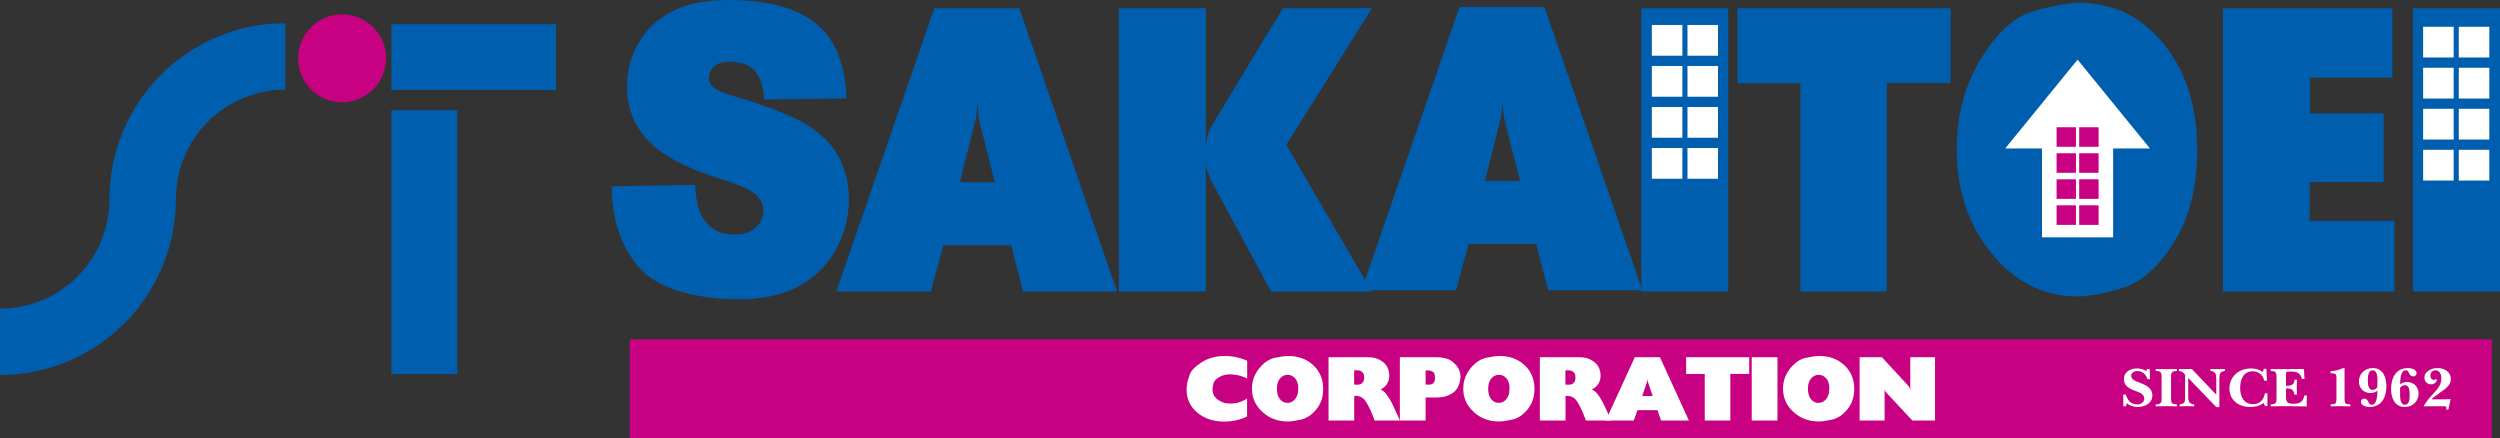 <?xml version="1.0" encoding="UTF-8"?>
<svg id="_レイヤー_1" data-name="レイヤー_1" xmlns="http://www.w3.org/2000/svg" version="1.1" viewBox="0 0 435.775 76.392">
  <rect x="0" y="0" width="435.775" height="76.392" fill="#333333" stroke="none"/>
  <!-- Generator: Adobe Illustrator 29.6.0, SVG Export Plug-In . SVG Version: 2.1.1 Build 207)  -->
  <g>
    <g>
      <g>
        <path d="M59.633,17.829c4.232,0,7.663-3.431,7.663-7.664,0-4.232-3.431-7.663-7.663-7.663-4.232,0-7.663,3.431-7.663,7.663,0,4.232,3.431,7.664,7.663,7.664Z" style="fill: #c80082;"/>
        <path d="M59.633,10.166" style="fill: #c80082;"/>
      </g>
      <rect x="68.233" y="4.216" width="28.688" height="11.475" style="fill: #005eae;"/>
      <rect x="68.233" y="19.197" width="11.475" height="46.007" style="fill: #005eae;"/>
    </g>
    <path d="M19.083,34.703c0,10.539-8.544,19.083-19.083,19.083v11.57c16.929,0,30.654-13.724,30.654-30.653,0-10.539,8.544-19.083,19.082-19.083V4.05c-16.928,0-30.653,13.724-30.653,30.653Z" style="fill: #005eae;"/>
  </g>
  <rect x="109.768" y="59.149" width="324.59" height="17.243" style="fill: #c80082;"/>
  <g>
    <path d="M217.392,65.987l-.482-.228c-.251-.097-.488-.18-.701-.246-.214-.066-.406-.112-.57-.14-.166-.026-.369-.054-.617-.08-.242-.024-.421-.043-.54-.043-.779,0-1.439.165-1.987.494-.546.33-.872.69-.978,1.087-.108.398-.162.73-.162.993,0,.714.222,1.25.665,1.62.444.37.852.61,1.236.727.378.117.828.175,1.345.175.39,0,.776-.05,1.162-.154.385-.102.792-.264,1.22-.486l.395-.24v3.132l-.511.241c-.577.214-1.131.373-1.664.485-.539.113-1.118.163-1.742.163-1.94,0-3.528-.519-4.769-1.569-1.234-1.05-1.853-2.372-1.853-3.972,0-.136.005-.279.013-.435.013-.155.031-.314.061-.473,0-.159.014-.293.042-.4.031-.105.162-.526.395-1.261.232-.731.928-1.47,2.085-2.214,1.155-.743,2.497-1.112,4.027-1.112.564,0,1.115.046,1.65.137.537.085,1.092.232,1.669.438l.613.252v3.108Z" style="fill: #fff;"/>
    <path d="M230.645,67.769c0,1.435-.405,2.641-1.213,3.608-.811.973-1.706,1.562-2.685,1.772-.981.215-1.732.32-2.259.32-1.766,0-3.249-.558-4.451-1.672-1.206-1.112-1.806-2.457-1.806-4.028,0-1.335.412-2.513,1.242-3.537.829-1.026,1.741-1.648,2.734-1.859.99-.213,1.778-.321,2.352-.321,1.766,0,3.22.536,4.366,1.607,1.145,1.072,1.719,2.442,1.719,4.111ZM226.243,68.467l.059-.787c0-.737-.182-1.312-.541-1.725-.361-.416-.8-.622-1.315-.622-.517,0-.957.215-1.325.64-.364.43-.545,1.026-.545,1.799,0,.768.174,1.366.525,1.804.35.435.799.651,1.345.651.41,0,.781-.15,1.11-.455.331-.299.559-.737.688-1.305Z" style="fill: #fff;"/>
    <path d="M244.024,73.298h-4.417l-.334-.878-.37-.883c-.467-.995-.849-1.647-1.152-1.958-.3-.311-.702-.507-1.199-.577h-.206l-.291.028v4.268h-4.476v-11.029h6.858c.467,0,.882.045,1.236.133.356.089.71.245,1.062.469.634.364,1.051.872,1.255,1.52l.133.534.044.52c0,.504-.108.948-.315,1.331-.211.386-.519.702-.928.961l-.294.132.134.069.115.063c.312.18.612.472.899.878.287.404.531.795.74,1.185.202.383.437.878.699,1.473l.806,1.761ZM237.75,66.19l.028-.241v-.186c0-.399-.108-.703-.327-.905-.223-.203-.508-.31-.869-.31h-.544v2.508h.571c.634,0,1.014-.288,1.141-.865Z" style="fill: #fff;"/>
    <path d="M254.36,66.95c-.271.73-.654,1.249-1.152,1.562-.496.309-.958.519-1.384.619-.431.102-.891.153-1.389.153h-1.939v4.014h-4.488v-11.029h6.521c.253,0,.429.009.533.022.103.013.436.075.996.19.558.116,1.119.479,1.681,1.095.56.613.839,1.325.839,2.132,0,.348-.072.763-.218,1.242ZM250.096,65.363c-.058-.268-.171-.45-.339-.546-.165-.101-.288-.159-.368-.179-.074-.025-.164-.043-.26-.061h-.634v2.467h.604c.691,0,1.037-.394,1.037-1.176l-.041-.506Z" style="fill: #fff;"/>
    <path d="M267.473,67.769c0,1.435-.402,2.641-1.213,3.608-.81.973-1.701,1.562-2.684,1.772-.978.215-1.731.32-2.258.32-1.765,0-3.249-.558-4.45-1.672-1.206-1.112-1.808-2.457-1.808-4.028,0-1.335.414-2.513,1.243-3.537.831-1.026,1.739-1.648,2.733-1.859.994-.213,1.78-.321,2.354-.321,1.767,0,3.223.536,4.365,1.607,1.145,1.072,1.717,2.442,1.717,4.111ZM263.072,68.467l.058-.787c0-.737-.179-1.312-.539-1.725-.361-.416-.798-.622-1.316-.622-.514,0-.956.215-1.323.64-.363.43-.549,1.026-.549,1.799,0,.768.177,1.366.526,1.804.351.435.802.651,1.346.651.408,0,.78-.15,1.113-.455.33-.299.56-.737.684-1.305Z" style="fill: #fff;"/>
    <path d="M280.855,73.298h-4.416l-.338-.878-.363-.883c-.47-.995-.854-1.647-1.156-1.958-.303-.311-.702-.507-1.199-.577h-.206l-.289.028v4.268h-4.478v-11.029h6.858c.47,0,.881.045,1.235.133.355.089.709.245,1.062.469.632.364,1.052.872,1.258,1.52l.133.534.042.52c0,.504-.107.948-.314,1.331-.211.386-.52.702-.931.961l-.292.132.13.069.12.063c.31.18.61.472.897.878.29.404.533.795.735,1.185.208.383.441.878.706,1.473l.805,1.761ZM274.582,66.19l.03-.241v-.186c0-.399-.112-.703-.33-.905-.22-.203-.509-.31-.87-.31h-.543v2.508h.57c.636,0,1.014-.288,1.143-.865Z" style="fill: #fff;"/>
    <path d="M294.391,73.298h-4.854l-.615-1.802h-3.494l-.642,1.802h-4.885l5.059-11.029h4.385l5.047,11.029ZM288.082,69.025l-.777-2.293-.063-.228-.024-.106-.047-.451-.019.241-.028.237c0,.079-.031.184-.088.307l-.776,2.293h1.822Z" style="fill: #fff;"/>
    <path d="M304.902,65.177h-3.29v8.121h-4.458v-8.108h-3.244v-2.921h10.992v2.908Z" style="fill: #fff;"/>
    <path d="M309.833,73.298h-4.491v-11.029h4.491v11.029Z" style="fill: #fff;"/>
    <path d="M323.211,67.769c0,1.435-.406,2.641-1.213,3.608-.81.973-1.704,1.562-2.687,1.772-.979.215-1.73.32-2.26.32-1.765,0-3.244-.558-4.45-1.672-1.203-1.112-1.803-2.457-1.803-4.028,0-1.335.411-2.513,1.241-3.537.827-1.026,1.739-1.648,2.733-1.859.995-.213,1.776-.321,2.354-.321,1.766,0,3.217.536,4.364,1.607,1.145,1.072,1.719,2.442,1.719,4.111ZM318.808,68.467l.059-.787c0-.737-.183-1.312-.542-1.725-.36-.416-.798-.622-1.315-.622-.514,0-.955.215-1.323.64-.365.43-.548,1.026-.548,1.799,0,.768.174,1.366.528,1.804.35.435.799.651,1.343.651.409,0,.778-.15,1.112-.455.331-.299.561-.737.686-1.305Z" style="fill: #fff;"/>
    <path d="M337.29,73.298h-3.96l-4.578-4.921c-.163-.178-.247-.405-.247-.68v5.601h-4.356v-11.029h3.89l4.603,4.989c.139.14.234.32.294.534l.045.158v-5.682h4.311v11.029Z" style="fill: #fff;"/>
  </g>
  <g>
    <path d="M370.583,70.814h-.476v-2.049h.432c.308.898.8,1.728,1.997,1.728.628,0,1.233-.378,1.233-.988,0-.917-1.034-1.162-1.791-1.458-.972-.383-1.759-.876-1.759-1.959,0-1.211,1.013-1.862,2.266-1.862.583,0,1.188.117,1.619.482l.141-.386h.465l.065,1.772h-.463c-.194-.757-.811-1.417-1.75-1.417-.531,0-1.07.276-1.07.81,0,.739.82.945,1.438,1.199,1.153.454,2.247.916,2.247,2.239,0,1.33-1.23,2.017-2.561,2.017-.691,0-1.392-.217-1.879-.669l-.152.541Z" style="fill: #fff;"/>
    <path d="M376.784,65.931c0-.817.032-1.281-1.016-1.262v-.355c.595.009,1.176.029,1.773.039.638-.01,1.283-.03,1.91-.039v.355c-1.047-.011-1.017.451-1.017,1.262v3.347c0,.811-.009,1.223,1.017,1.202v.354c-.627-.008-1.262-.028-1.9-.04-.595.012-1.188.032-1.782.04v-.354c1.048.032,1.016-.433,1.016-1.238v-3.311Z" style="fill: #fff;"/>
    <path d="M381.426,65.88v3.046c0,.745,0,1.515,1.038,1.554v.354c-.431-.008-.874-.028-1.308-.04-.411.012-.821.032-1.23.04v-.354c.897-.078.959-.482.959-1.18v-3.962c-.343-.443-.483-.621-1.079-.669v-.355c.347.009.684.029,1.027.039.412-.01.812-.03,1.223-.039l4.264,4.484v-2.623c0-.747,0-1.467-1.026-1.506v-.355c.414.009.82.029,1.234.039.43-.01.862-.03,1.293-.039v.355c-.297.048-.645.089-.798.355-.164.284-.164.888-.164,1.214v4.734h-.529l-4.903-5.093Z" style="fill: #fff;"/>
    <path d="M394.598,70.215c-.629.534-1.506.728-2.346.728-2.141,0-3.639-1.259-3.639-3.24,0-2.018,1.576-3.477,3.777-3.477.778,0,1.426.177,2.044.621l.163-.562h.46l.101,2.067h-.48c-.223-.946-.924-1.636-2.038-1.636-1.675,0-2.161,1.626-2.161,2.875,0,1.352.51,2.836,2.225,2.86,1.241.021,1.903-.849,2.098-1.884h.431v2.22h-.431l-.203-.573Z" style="fill: #fff;"/>
    <path d="M395.804,70.479c1.037.032,1.018-.433,1.018-1.238v-3.329c0-.808.02-1.273-1.018-1.243v-.355c.617.009,1.222.029,1.836.039,1.318-.01,2.647-.03,3.966-.039l.085,1.733h-.463c-.186-.975-.799-1.278-1.836-1.278-.129,0-.821,0-.887.108-.033.05-.033.48-.033.56v1.823c.876,0,1.438-.147,1.482-1.065h.431c-.013.453-.033.909-.043,1.358.01.406.03.822.043,1.226h-.431c-.207-.909-.488-1.067-1.482-1.067v1.152c0,.929-.03,1.52,1.244,1.52,1.221,0,1.695-.337,1.966-1.449h.431c-.011.374-.033.736-.043,1.112.01.266.032.523.043.787-1.49-.008-2.978-.028-4.473-.04-.614.012-1.219.032-1.836.04v-.354Z" style="fill: #fff;"/>
    <path d="M407.266,65.783c0-.216-.032-.436-.108-.522-.175-.197-.682-.197-.919-.197v-.355c.799-.08,1.489-.186,2.205-.551h.237v5.219c0,.228,0,.721.16.904.162.213.615.193.853.199v.354c-.569-.008-1.196-.028-1.822-.04-.542.012-1.073.032-1.611.04v-.354c.204,0,.669,0,.819-.156.187-.178.187-.64.187-.878v-3.662Z" style="fill: #fff;"/>
    <path d="M411.532,70.011c0-.29.279-.535.595-.535.31,0,.537.239.658.484.152.281.227.591.638.591.962,0,.962-1.825.994-2.454-.327.287-.779.415-1.211.415-1.253,0-2.03-.929-2.03-2.029,0-1.262.99-2.325,2.407-2.325,1.883,0,2.388,1.742,2.388,3.15,0,1.747-.714,3.635-2.927,3.635-.614,0-1.512-.235-1.512-.932ZM414.417,66.413c0-.561,0-1.863-.834-1.863-.839,0-.839,1.153-.839,1.696,0,.538-.024,1.713.808,1.713.37,0,.712-.198.833-.502l.032-1.044Z" style="fill: #fff;"/>
    <path d="M419.557,66.59c1.265,0,2.029.915,2.029,2.028,0,1.265-.992,2.324-2.406,2.324-1.882,0-2.388-1.732-2.388-3.149,0-1.746.714-3.636,2.925-3.636.607,0,1.522.236,1.522.936,0,.285-.288.522-.593.522-.323,0-.549-.227-.67-.475-.149-.283-.225-.591-.639-.591-.958,0-.938,1.825-.98,2.454.313-.285.776-.414,1.199-.414ZM418.358,68.685c0,.564,0,1.865.831,1.865.833,0,.833-1.162.833-1.696,0-.542.02-1.714-.811-1.714-.367,0-.714.197-.853.499v1.046Z" style="fill: #fff;"/>
    <path d="M424.634,68.934c-.271.218-.596.424-.782.678h2.142c.393-.009.789-.027,1.18-.037l-.402,1.81h-.377c.012-.116.012-.233.021-.354.023-.217-.171-.217-.356-.217h-3.598c.392-.688.779-1.202,1.339-1.812l.521-.568c.699-.76,1.232-1.44,1.232-2.475,0-.602-.241-1.409-1.039-1.409-.551,0-.886.475-.886.958,0,.314.208.695.596.695.214,0,.334-.115.432-.115.064,0,.096.087.096.15,0,.421-.538.755-.973.755-.713,0-1.177-.522-1.177-1.152,0-1.124,1.197-1.684,2.278-1.684,1.232,0,2.321.67,2.321,1.89,0,1.016-.701,1.545-1.507,2.117l-1.061.77Z" style="fill: #fff;"/>
  </g>
  <path d="M194.713,50.806h-16.396l-2.07-8.058h-11.805l-2.171,8.058h-16.493L162.863,1.446h14.816l17.035,49.361ZM173.411,31.761l-2.612-10.266-.196-1.015-.097-.481-.147-2.055-.062,1.104-.125,1.074c0,.358-.098.816-.291,1.373l-2.574,10.266h6.106Z" style="fill: #005eae;"/>
  <path d="M239.125,50.806h-17.577l-10.616-19.662-.198-.599-.443-1.195-.101-1.555v23.012h-15.157V1.446h15.157v23.986l.101-.776c.195-1.069.443-1.884.737-2.438l12.594-20.773h15.504l-14.912,23.816,14.912,25.544Z" style="fill: #005eae;"/>
  <path d="M301.248,50.806h-15.16V1.446h15.16v49.361Z" style="fill: #005eae;"/>
  <path d="M340.001,14.456h-11.112v36.351h-15.059V14.518h-10.964V1.446h37.135v13.01Z" style="fill: #005eae;"/>
  <path d="M382.998,26.123c0,6.452-1.368,11.844-4.1,16.183-2.731,4.342-5.754,6.99-9.062,7.941-3.308.954-5.849,1.437-7.627,1.437-5.957,0-10.972-2.498-15.035-7.496-4.067-4.995-6.1-11.019-6.1-18.064,0-5.975,1.397-11.257,4.195-15.856,2.799-4.599,5.878-7.377,9.236-8.332,3.359-.957,6.005-1.434,7.949-1.434,5.958,0,10.871,2.401,14.741,7.199,3.869,4.793,5.802,10.934,5.802,18.423Z" style="fill: #005eae;"/>
  <path d="M417.36,50.806h-29.877V1.446h29.531v12.086h-14.374v6.227h12.84v11.976h-12.888v6.779h14.768v12.293Z" style="fill: #005eae;"/>
  <path d="M435.775,50.806h-15.159V1.446h15.159v49.361Z" style="fill: #005eae;"/>
  <g>
    <rect x="287.932" y="4.349" width="5.325" height="5.362" style="fill: #fff;"/>
    <rect x="294.144" y="4.349" width="5.325" height="5.362" style="fill: #fff;"/>
    <rect x="287.932" y="11.499" width="5.325" height="5.361" style="fill: #fff;"/>
    <rect x="294.144" y="11.499" width="5.325" height="5.361" style="fill: #fff;"/>
    <rect x="287.932" y="18.647" width="5.325" height="5.361" style="fill: #fff;"/>
    <rect x="294.144" y="18.647" width="5.325" height="5.361" style="fill: #fff;"/>
    <rect x="287.932" y="25.795" width="5.325" height="5.362" style="fill: #fff;"/>
    <rect x="294.144" y="25.795" width="5.325" height="5.362" style="fill: #fff;"/>
  </g>
  <g>
    <rect x="422.376" y="4.665" width="5.323" height="5.359" style="fill: #fff;"/>
    <rect x="428.59" y="4.665" width="5.324" height="5.359" style="fill: #fff;"/>
    <rect x="422.376" y="11.811" width="5.323" height="5.364" style="fill: #fff;"/>
    <rect x="428.59" y="11.811" width="5.324" height="5.364" style="fill: #fff;"/>
    <rect x="422.376" y="18.961" width="5.323" height="5.363" style="fill: #fff;"/>
    <rect x="428.59" y="18.961" width="5.324" height="5.363" style="fill: #fff;"/>
    <rect x="422.376" y="26.111" width="5.323" height="5.361" style="fill: #fff;"/>
    <rect x="428.59" y="26.111" width="5.324" height="5.361" style="fill: #fff;"/>
  </g>
  <rect x="355.942" y="19.639" width="12.4" height="21.732" style="fill: #fff;"/>
  <polygon points="349.524 25.881 362.143 10.396 374.761 25.881 349.524 25.881" style="fill: #fff;"/>
  <g>
    <rect x="358.482" y="22.183" width="3.38" height="3.401" style="fill: #c80082;"/>
    <rect x="362.423" y="22.183" width="3.382" height="3.401" style="fill: #c80082;"/>
    <rect x="358.482" y="26.716" width="3.38" height="3.404" style="fill: #c80082;"/>
    <rect x="362.423" y="26.716" width="3.382" height="3.404" style="fill: #c80082;"/>
    <rect x="358.482" y="31.255" width="3.38" height="3.408" style="fill: #c80082;"/>
    <rect x="362.423" y="31.255" width="3.382" height="3.408" style="fill: #c80082;"/>
    <rect x="358.482" y="35.791" width="3.38" height="3.408" style="fill: #c80082;"/>
    <rect x="362.423" y="35.791" width="3.382" height="3.408" style="fill: #c80082;"/>
  </g>
  <path d="M286.259,50.588h-16.398l-2.07-8.058h-11.804l-2.173,8.058h-16.492L254.407,1.227h14.813l17.039,49.361ZM264.955,31.541l-2.609-10.267-.199-1.014-.098-.48-.146-2.054-.064,1.101-.123,1.075c0,.358-.1.818-.292,1.372l-2.576,10.267h6.107Z" style="fill: #005eae;"/>
  <path d="M118.284,1.481h-.001c-2.821,1.202-5.014,2.972-6.515,5.262-1.493,2.272-2.321,4.765-2.461,7.409-.213,4.028.979,7.467,3.539,10.22,2.482,2.687,6.764,4.979,12.722,6.805,4.239,1.276,5.807,2.3,6.376,2.936.79.885,1.147,1.821,1.093,2.86-.059,1.108-.537,2.034-1.46,2.836-.918.798-2.24,1.161-3.93,1.073-2.309-.121-3.985-1.06-5.124-2.868-.71-1.132-1.145-2.816-1.29-5.003l-.053-.799-14.547.256.021.844c.122,5.101,1.601,9.445,4.399,12.91,2.835,3.517,8.149,5.501,15.795,5.899,4.339.226,8.04-.3,11.002-1.561,2.994-1.277,5.411-3.285,7.184-5.97,1.764-2.668,2.746-5.674,2.919-8.933.146-2.782-.34-5.373-1.443-7.701-1.111-2.339-2.993-4.368-5.593-6.033-2.531-1.62-6.792-3.323-12.663-5.06-2.878-.828-3.769-1.47-4.044-1.781-.481-.504-.691-1.002-.663-1.542.044-.829.383-1.498,1.039-2.045.663-.555,1.681-.802,3.026-.732,1.682.086,2.979.582,3.859,1.465.89.9,1.444,2.363,1.647,4.347l.078.763,14.361-.183-.05-.876c-.302-5.279-1.959-9.274-4.926-11.879-2.94-2.581-7.344-4.04-13.088-4.34-4.653-.243-8.425.235-11.211,1.419Z" style="fill: #005eae;"/>
</svg>